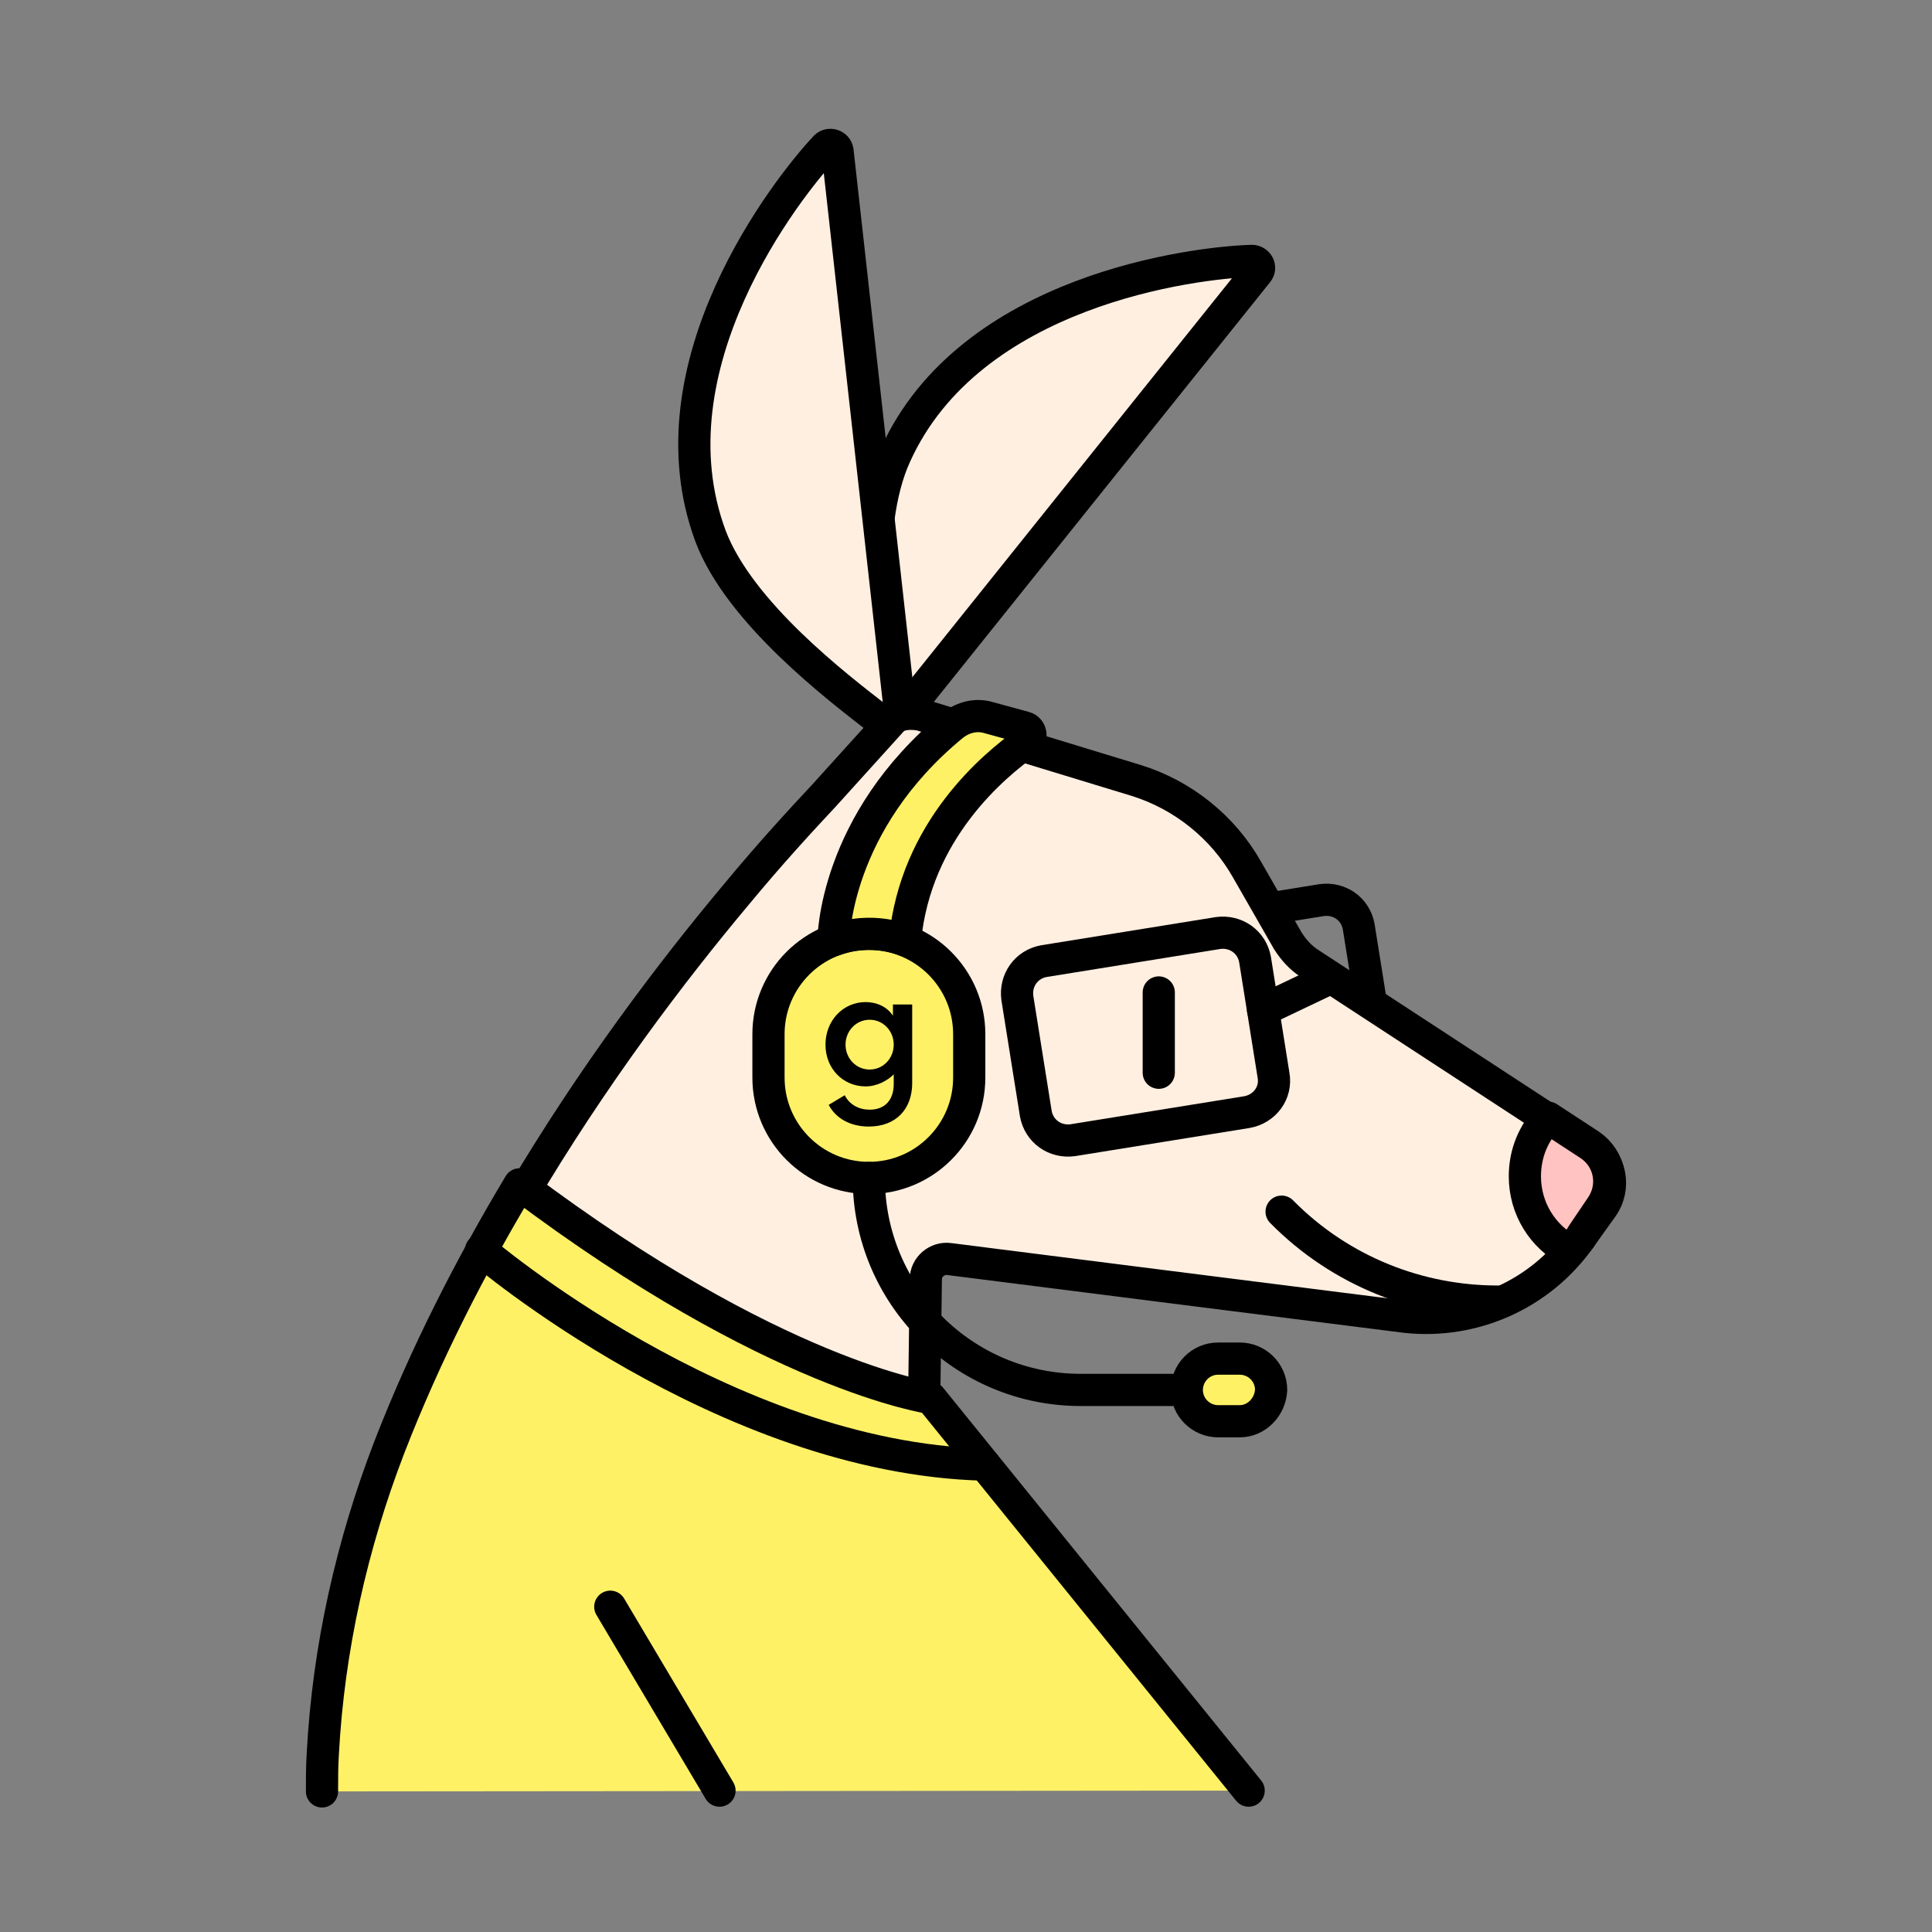 <svg width="120" height="120" viewBox="0 0 120 120" fill="none" xmlns="http://www.w3.org/2000/svg">
<rect x="0" y="0" width="120" height="120" fill="#808080" stroke="none"/>
<path d="M83.892 67.029L73.069 68.775C71.972 68.925 70.974 68.226 70.775 67.129L69.627 59.947C69.478 58.85 70.176 57.852 71.273 57.653L82.096 55.907C83.194 55.758 84.191 56.456 84.391 57.553L85.538 64.735C85.687 65.832 84.939 66.83 83.892 67.029Z" stroke="black" stroke-width="2" stroke-miterlimit="10" stroke-linecap="round" stroke-linejoin="round"/>
<path d="M57.405 86.73L57.505 79.448C57.505 78.7 58.203 78.102 58.952 78.201C62.443 78.65 87.331 81.792 87.331 81.792C91.52 82.241 95.66 80.396 98.104 76.954L99.5 75.009C100.398 73.763 100.049 72.067 98.752 71.219L81.346 59.847C80.797 59.498 80.348 58.999 79.999 58.451L77.455 54.012C75.959 51.368 73.465 49.373 70.573 48.476L57.156 44.386C56.258 44.236 55.66 44.436 55.41 44.735L51.171 49.423C49.774 50.919 47.879 52.964 45.734 55.558C37.705 65.134 25.984 81.593 21.545 99.897" fill="#FFEFE1"/>
<path d="M57.405 86.73L57.505 79.448C57.505 78.7 58.203 78.102 58.952 78.201C62.443 78.65 87.331 81.792 87.331 81.792C91.52 82.241 95.66 80.396 98.104 76.954L99.5 75.009C100.398 73.763 100.049 72.067 98.752 71.219L81.346 59.847C80.797 59.498 80.348 58.999 79.999 58.451L77.455 54.012C75.959 51.368 73.465 49.373 70.573 48.476L57.156 44.386C56.258 44.236 55.66 44.436 55.41 44.735L51.171 49.423C49.774 50.919 47.879 52.964 45.734 55.558C37.705 65.134 25.984 81.593 21.545 99.897" stroke="black" stroke-width="2" stroke-miterlimit="10" stroke-linecap="round" stroke-linejoin="round"/>
<path d="M99.451 74.959C100.349 73.662 100 71.967 98.753 71.119L96.159 69.423C95.261 70.371 94.713 71.618 94.713 73.064C94.713 75.059 95.81 76.805 97.506 77.702C97.705 77.453 97.955 77.154 98.154 76.904L98.304 76.655L99.451 74.959Z" fill="#FFC3C2" stroke="black" stroke-width="2" stroke-miterlimit="10" stroke-linecap="round" stroke-linejoin="round"/>
<path d="M56.408 43.987L78.104 16.905C78.353 16.605 78.104 16.206 77.755 16.206C74.213 16.306 60.248 18.002 55.61 28.276C53.515 32.865 54.563 40.446 54.912 43.538C55.011 44.186 55.76 44.536 56.408 43.987Z" fill="#FFEFE1" stroke="black" stroke-width="2" stroke-miterlimit="10" stroke-linecap="round" stroke-linejoin="round"/>
<path d="M55.859 43.837L52.019 9.373C51.969 9.024 51.52 8.874 51.271 9.124C48.877 11.668 40.198 22.74 44.138 33.313C45.934 38.052 52.019 42.69 54.463 44.585C54.961 44.984 55.759 44.685 55.859 43.837Z" fill="#FFEFE1" stroke="black" stroke-width="2" stroke-miterlimit="10" stroke-linecap="round" stroke-linejoin="round"/>
<path d="M77.556 111.218L57.806 86.829C57.806 86.829 48.08 85.483 32.269 73.562C29.277 78.55 26.434 84.086 24.189 89.872C21.845 95.957 20.399 102.391 20.05 108.924C20 109.722 20 110.47 20 111.268" fill="#FFF166"/>
<path d="M77.556 111.218L57.806 86.829C57.806 86.829 48.08 85.483 32.269 73.562C29.277 78.55 26.434 84.086 24.189 89.872C21.845 95.957 20.399 102.391 20.05 108.924C20 109.722 20 110.47 20 111.268" stroke="black" stroke-width="2" stroke-miterlimit="10" stroke-linecap="round" stroke-linejoin="round"/>
<path d="M93.02 80.845C88.182 80.845 83.294 78.999 79.603 75.258" stroke="black" stroke-width="2" stroke-miterlimit="10" stroke-linecap="round" stroke-linejoin="round"/>
<path d="M29.875 77.653C29.875 77.653 44.987 90.57 61.147 90.969L29.875 77.653Z" fill="#FFF166"/>
<path d="M29.875 77.653C29.875 77.653 44.987 90.57 61.147 90.969" stroke="black" stroke-width="2" stroke-miterlimit="10" stroke-linecap="round" stroke-linejoin="round"/>
<path d="M77.454 69.074L66.632 70.82C65.534 70.969 64.537 70.271 64.337 69.174L63.19 61.992C63.04 60.895 63.739 59.897 64.836 59.698L75.659 57.952C76.756 57.802 77.754 58.501 77.953 59.598L79.1 66.78C79.3 67.877 78.552 68.875 77.454 69.074Z" stroke="black" stroke-width="2" stroke-miterlimit="10" stroke-linecap="round" stroke-linejoin="round"/>
<path d="M78.453 62.74L82.643 60.745" stroke="black" stroke-width="2" stroke-miterlimit="10" stroke-linecap="round" stroke-linejoin="round"/>
<path d="M71.973 66.63V61.643" stroke="black" stroke-width="2" stroke-miterlimit="10" stroke-linecap="round" stroke-linejoin="round"/>
<path d="M53.967 73.164C50.525 73.164 47.732 70.371 47.732 66.93V64.236C47.732 60.795 50.525 58.002 53.967 58.002C57.408 58.002 60.201 60.795 60.201 64.236V66.93C60.201 70.371 57.408 73.164 53.967 73.164Z" fill="#FFF166" stroke="black" stroke-width="2" stroke-miterlimit="10" stroke-linecap="round" stroke-linejoin="round"/>
<path d="M73.714 86.331H67.13C59.848 86.331 53.963 80.446 53.963 73.164" stroke="black" stroke-width="2" stroke-miterlimit="10" stroke-linecap="round" stroke-linejoin="round"/>
<path d="M77.007 88.276H75.66C74.613 88.276 73.715 87.428 73.715 86.331C73.715 85.284 74.563 84.386 75.66 84.386H77.007C78.054 84.386 78.952 85.234 78.952 86.331C78.902 87.378 78.054 88.276 77.007 88.276Z" fill="#FFF166" stroke="black" stroke-width="2" stroke-miterlimit="10" stroke-linecap="round" stroke-linejoin="round"/>
<path d="M51.772 58.401C51.772 58.401 51.772 51.119 59.203 45.034C59.851 44.535 60.649 44.336 61.447 44.585L63.642 45.184C64.041 45.284 64.141 45.832 63.791 46.082C61.747 47.528 56.859 51.568 56.21 58.401C56.21 58.401 54.166 57.503 51.772 58.401Z" fill="#FFF166" stroke="black" stroke-width="2" stroke-miterlimit="10" stroke-linecap="round" stroke-linejoin="round"/>
<path d="M54.015 63.339C53.167 63.339 52.518 64.037 52.518 64.885C52.518 65.733 53.167 66.431 54.015 66.431C54.862 66.431 55.511 65.733 55.511 64.885C55.511 64.037 54.862 63.339 54.015 63.339ZM53.765 67.478C52.369 67.478 51.272 66.381 51.272 64.885C51.272 63.388 52.369 62.241 53.765 62.241C54.464 62.241 55.112 62.541 55.461 63.089V62.391H56.658V67.279C56.658 68.875 55.66 69.972 53.965 69.972C52.818 69.972 51.92 69.473 51.471 68.625L52.468 68.027C52.768 68.625 53.366 68.924 54.015 68.924C54.962 68.924 55.511 68.326 55.511 67.329V66.73C55.112 67.129 54.464 67.478 53.765 67.478Z" fill="black"/>
<path d="M44.689 111.219L37.906 99.797" stroke="black" stroke-width="2" stroke-miterlimit="10" stroke-linecap="round" stroke-linejoin="round"/>
</svg>

